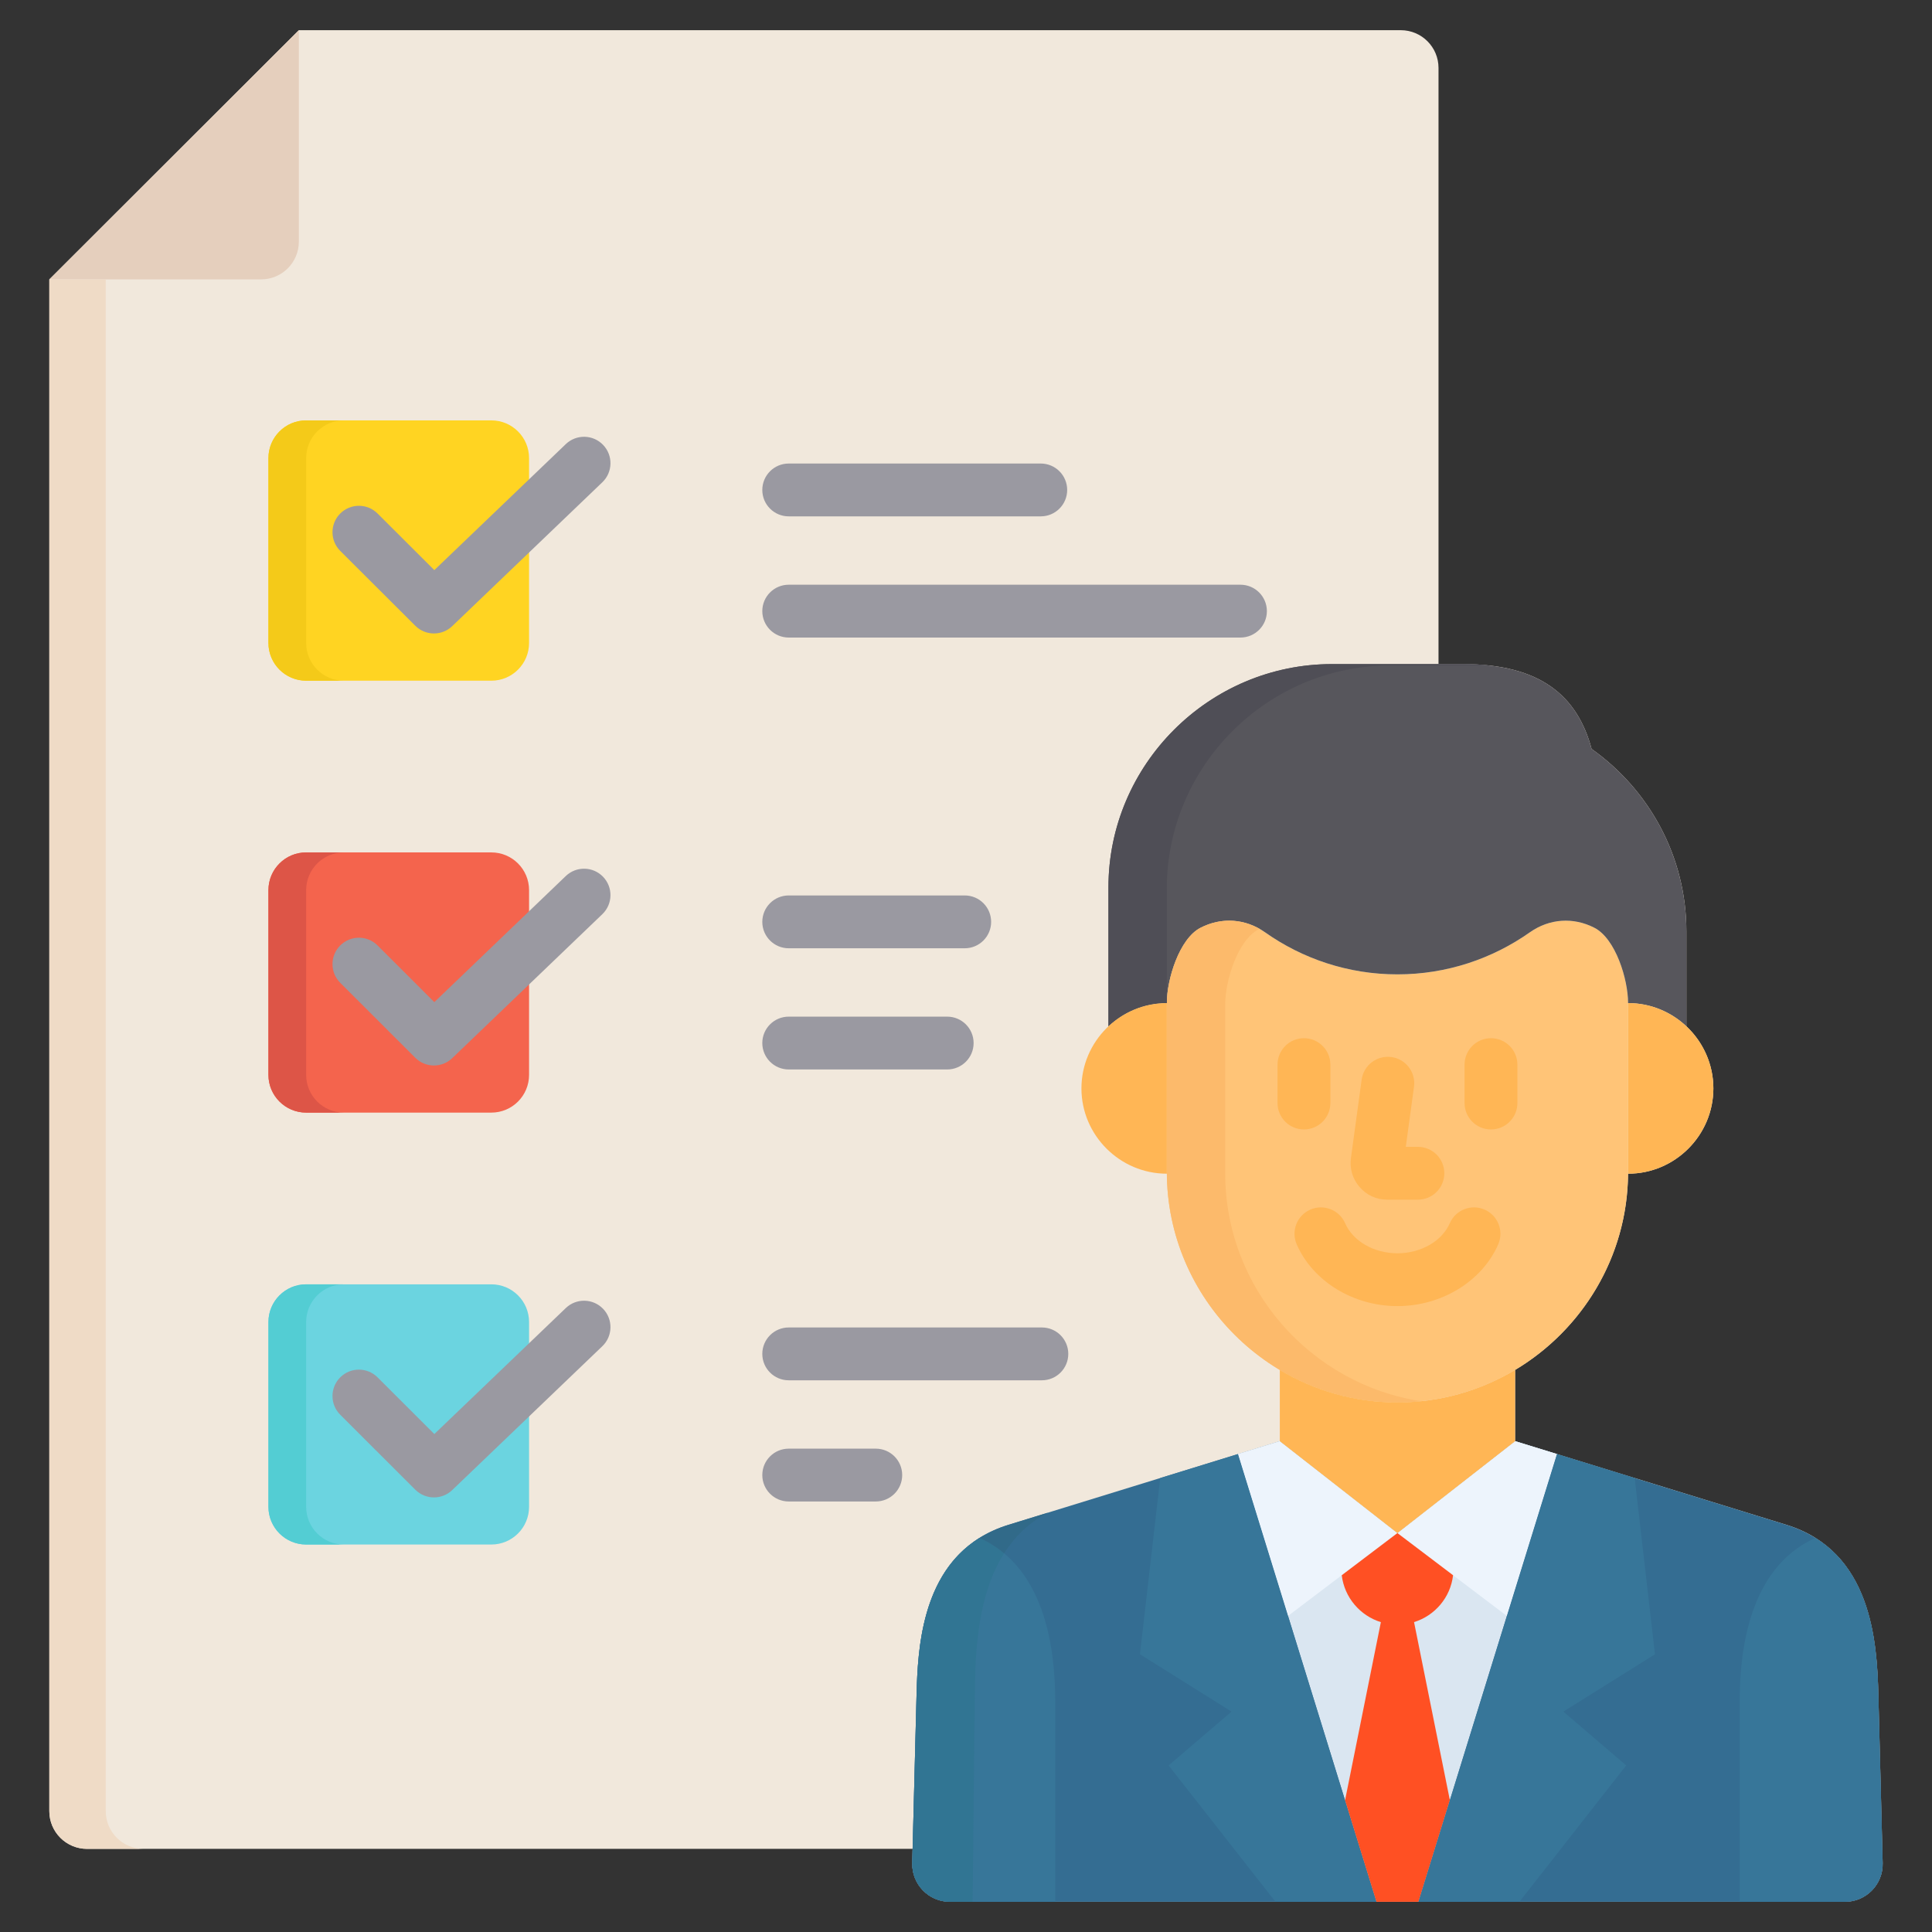 <svg id="Layer_1" enable-background="new 0 0 512 512" height="512" viewBox="0 0 512 512" width="512" xmlns="http://www.w3.org/2000/svg"><rect x="0" y="0" width="512" height="512" fill="#333333" stroke="none"/><path d="m497.785 449.103c-.35-14.031-1.782-38.037-24.358-45.009l-71.907-22.169v-18.886c17.769-10.613 29.768-29.965 29.926-51.996h.011c12.442 0 22.606-10.18 22.606-22.606 0-6.469-2.759-12.326-7.156-16.458v-25.196c0-19.865-9.93-37.541-25.118-48.305-3.709-13.885-13.377-22.49-34.113-22.49h-6.455v-157.988c0-5.523-4.477-10-10-10h-292.025l-66.124 66.04v405.929c0 5.523 4.477 10 10 10h218.783l-.096 3.775c-.144 5.621 4.374 10.255 9.997 10.255h237.173c5.623 0 10.14-4.634 9.997-10.255z" fill="#f1e8dc"/><path d="m488.928 504c5.623 0 10.14-4.634 9.997-10.255l-1.14-44.642c-.35-14.031-1.782-38.037-24.358-45.009l-71.907-22.169-31.193 24.357-31.163-24.357-71.907 22.169c-22.606 6.971-24.008 30.978-24.358 45.009l-1.14 44.642c-.144 5.621 4.374 10.255 9.997 10.255z" fill="#346d92"/><path d="m412.618 385.338-11.098-3.413-31.193 24.357-31.163-24.357-11.099 3.413 36.713 118.662h5.549 5.579z" fill="#dae6f1"/><path d="m370.327 406.282-31.163-24.357-11.099 3.413 13.26 42.909z" fill="#edf4fc"/><path d="m370.327 406.282 31.193-24.357 11.098 3.413-13.289 42.909z" fill="#edf4fc"/><path d="m79.196 64.04v-56.04l-66.124 66.04h56.124c5.523 0 10-4.477 10-10z" fill="#e5cfbd"/><path d="m71.135 235.897v48.957c0 5.523 4.477 10 10 10h49.074c5.523 0 10-4.477 10-10v-33.667-15.29c0-5.523-4.477-10-10-10h-49.074c-5.523 0-10 4.477-10 10z" fill="#f4644d"/><g><path d="m115.003 282.369c-1.792 0-3.582-.684-4.947-2.047l-19.89-19.865c-2.736-2.732-2.738-7.164-.006-9.899 2.732-2.736 7.164-2.739 9.899-.006l15.042 15.023 34.835-33.411c2.79-2.676 7.221-2.583 9.897.206 2.676 2.791 2.584 7.222-.207 9.897l-39.779 38.154c-1.354 1.3-3.099 1.948-4.844 1.948z" fill="#9a99a1"/></g><path d="m71.135 350.358v48.957c0 5.523 4.477 10 10 10h49.074c5.523 0 10-4.477 10-10v-33.638-15.319c0-5.523-4.477-10-10-10h-49.074c-5.523 0-10 4.478-10 10z" fill="#6bd4e0"/><g><path d="m115.003 396.83c-1.792 0-3.582-.684-4.947-2.047l-19.89-19.864c-2.735-2.732-2.738-7.164-.006-9.9s7.164-2.738 9.899-.006l15.044 15.025 34.835-33.386c2.792-2.676 7.222-2.581 9.897.21 2.675 2.792 2.581 7.223-.21 9.897l-39.78 38.125c-1.354 1.299-3.098 1.946-4.842 1.946z" fill="#9a99a1"/></g><path d="m71.135 121.406v48.986c0 5.523 4.477 10 10 10h49.074c5.523 0 10-4.477 10-10v-33.667-15.319c0-5.523-4.477-10-10-10h-49.074c-5.523 0-10 4.477-10 10z" fill="#ffd422"/><path d="m81.135 284.854v-48.957c0-5.523 4.477-10 10-10h-10c-5.523 0-10 4.477-10 10v48.957c0 5.523 4.477 10 10 10h10c-5.523 0-10-4.477-10-10z" fill="#dd5547"/><path d="m81.135 399.315v-48.957c0-5.523 4.477-10 10-10h-10c-5.523 0-10 4.477-10 10v48.957c0 5.523 4.477 10 10 10h10c-5.523 0-10-4.477-10-10z" fill="#53cdd3"/><path d="m81.135 170.392v-48.986c0-5.523 4.477-10 10-10h-10c-5.523 0-10 4.477-10 10v48.986c0 5.523 4.477 10 10 10h10c-5.523 0-10-4.477-10-10z" fill="#f4ca19"/><g><path d="m115.003 167.878c-1.79 0-3.579-.683-4.944-2.043l-19.889-19.836c-2.738-2.73-2.744-7.162-.014-9.899s7.162-2.743 9.9-.014l15.044 15.003 34.838-33.389c2.792-2.676 7.222-2.581 9.897.21 2.675 2.792 2.581 7.223-.21 9.897l-39.78 38.125c-1.354 1.299-3.098 1.946-4.842 1.946z" fill="#9a99a1"/></g><g><path d="m251.018 283.419h-41.999c-3.866 0-7-3.134-7-7s3.134-7 7-7h41.999c3.866 0 7 3.134 7 7s-3.134 7-7 7zm4.644-32.116h-46.643c-3.866 0-7-3.134-7-7s3.134-7 7-7h46.643c3.866 0 7 3.134 7 7s-3.134 7-7 7z" fill="#9a99a1"/></g><g><path d="m232.092 397.909h-23.073c-3.866 0-7-3.134-7-7s3.134-7 7-7h23.073c3.866 0 7 3.134 7 7s-3.133 7-7 7zm44.014-32.115h-67.087c-3.866 0-7-3.134-7-7s3.134-7 7-7h67.087c3.866 0 7 3.134 7 7s-3.133 7-7 7z" fill="#9a99a1"/></g><g><path d="m328.737 168.957h-119.718c-3.866 0-7-3.134-7-7s3.134-7 7-7h119.718c3.866 0 7 3.134 7 7s-3.134 7-7 7zm-52.923-32.116h-66.795c-3.866 0-7-3.134-7-7s3.134-7 7-7h66.795c3.866 0 7 3.134 7 7s-3.133 7-7 7z" fill="#9a99a1"/></g><path d="m338.025 504h26.753l-36.713-118.662-20.59 6.359-5.375 46.701 24.271 15.197-16.677 14.264z" fill="#377699"/><path d="m385.076 417.454-14.749-11.172-14.749 11.172c.7 5.897 4.854 10.723 10.368 12.428l-9.492 47.195 8.324 26.923h11.128l8.324-26.924-9.493-47.2c5.52-1.708 9.663-6.53 10.339-12.422z" fill="#ff5023"/><path d="m259.576 407.565c-15.246 9.509-16.385 29.315-16.677 41.538l-1.14 44.642c-.144 5.621 4.374 10.255 9.997 10.255h27.885v-53.147c0-11.901-1.87-35.149-20.065-43.288z" fill="#377699"/><path d="m431.457 265.83v44.775c0 33.574-27.513 61.052-61.129 61.052-33.588 0-61.1-27.478-61.1-61.052v-44.775c0-6.301 3.3-17.064 8.908-19.952s11.916-2.45 17.086 1.167c9.93 7.03 22.08 11.172 35.106 11.172 13.055 0 25.176-4.142 35.136-11.172 5.17-3.617 11.478-4.055 17.086-1.167 5.606 2.888 8.907 13.652 8.907 19.952z" fill="#ffc477"/><g><path d="m395.124 299.316c-3.866 0-7-3.134-7-7v-10.18c0-3.866 3.134-7 7-7s7 3.134 7 7v10.18c0 3.866-3.134 7-7 7zm-49.564 0c-3.866 0-7-3.134-7-7v-10.18c0-3.866 3.134-7 7-7s7 3.134 7 7v10.18c0 3.866-3.134 7-7 7z" fill="#ffb655"/></g><g><path d="m375.759 317.926h-8.119c-2.876 0-5.489-1.199-7.356-3.375-1.856-2.145-2.666-4.9-2.26-7.736l2.827-20.697c.523-3.83 4.053-6.51 7.883-5.988 3.831.523 6.512 4.053 5.988 7.883l-2.174 15.914h3.211c3.866 0 7 3.134 7 7s-3.134 6.999-7 6.999zm-3.864-9.217-.006.044c.002-.015.004-.03.006-.044z" fill="#ffb655"/></g><g><path d="m370.327 346.133c-11.686 0-22.409-6.575-26.684-16.361-1.548-3.543.07-7.669 3.612-9.217 3.542-1.547 7.669.07 9.217 3.612 2.082 4.765 7.649 7.966 13.855 7.966 6.223 0 11.803-3.201 13.883-7.965 1.548-3.542 5.675-5.159 9.217-3.613 3.543 1.547 5.161 5.674 3.613 9.217-4.274 9.786-15.009 16.361-26.713 16.361z" fill="#ffb655"/></g><path d="m402.659 504h-26.753l36.712-118.662 20.591 6.359 5.374 46.701-24.271 15.197 16.648 14.264z" fill="#377699"/><path d="m481.108 407.565c15.246 9.509 16.356 29.315 16.677 41.538l1.14 44.642c.144 5.621-4.374 10.255-9.997 10.255h-27.885v-53.147c0-11.901 1.869-35.149 20.065-43.288z" fill="#377699"/><path d="m421.789 198.478c-3.709-13.885-13.377-22.49-34.113-22.49h-34.668c-32.595 0-59.26 26.632-59.26 59.185v22.811 14.01c4.057-3.814 9.507-6.164 15.48-6.164 0-6.301 3.3-17.064 8.908-19.952s11.916-2.45 17.086 1.167c9.93 7.03 22.08 11.172 35.106 11.172 13.055 0 25.176-4.142 35.136-11.172 5.17-3.617 11.478-4.055 17.086-1.167s8.908 13.651 8.908 19.952c5.965 0 11.402 2.344 15.45 6.149v-25.196c-.001-19.865-9.931-37.542-25.119-48.305z" fill="#57565c"/><path d="m324.693 310.97v-44.775c0-6.301 3.3-17.064 8.908-19.952.063-.032.127-.059.19-.09-4.876-2.767-10.555-2.901-15.657-.274-5.608 2.888-8.908 13.651-8.908 19.952v44.775c0 33.574 27.513 61.052 61.1 61.052 2.13 0 4.236-.112 6.312-.328-29.29-4.451-51.945-29.894-51.945-60.36z" fill="#fcba6b"/><path d="m309.214 258.348v-22.811c0-32.553 26.666-59.185 59.26-59.185h26.147c-2.165-.239-4.474-.365-6.945-.365h-34.668c-32.595 0-59.26 26.632-59.26 59.185v22.811 14.01c4.054-3.811 9.499-6.159 15.467-6.163v-7.482z" fill="#4f4e56"/><g><g fill="#ffb655"><path d="m309.227 310.605v-44.775c-12.442 0-22.635 10.18-22.635 22.606s10.193 22.606 22.635 22.606h.011c-.001-.145-.011-.29-.011-.437z"/><path d="m431.457 265.83v44.775c0 .147-.01.291-.011.438h.011c12.442 0 22.606-10.18 22.606-22.606-.001-12.427-10.164-22.607-22.606-22.607z"/></g></g><path d="m370.327 371.657c-11.361 0-22.022-3.153-31.163-8.613v18.881l31.163 24.357 31.193-24.357v-18.886c-9.148 5.464-19.818 8.618-31.193 8.618z" fill="#ffb655"/><path d="m257.758 504 .607-57.658c.23-9.719.924-23.958 7.735-34.694-1.902-1.592-4.058-2.98-6.524-4.082-.119.074-.242.156-.362.232-14.911 9.585-16.012 29.172-16.315 41.306l-1.14 44.642c-.144 5.621 4.374 10.255 9.997 10.255h6.002z" fill="#317593"/><path d="m259.576 407.565c2.466 1.103 4.622 2.49 6.524 4.082 2.758-4.348 6.514-8.125 11.657-10.791l-10.5 3.237c-3.056.942-5.712 2.205-8.043 3.703.12-.075.242-.156.362-.231z" fill="#316a89"/><path d="m28.026 479.969v-405.929h-14.954v405.929c0 5.523 4.477 10 10 10h14.954c-5.523 0-10-4.477-10-10z" fill="#efdbc6"/></svg>